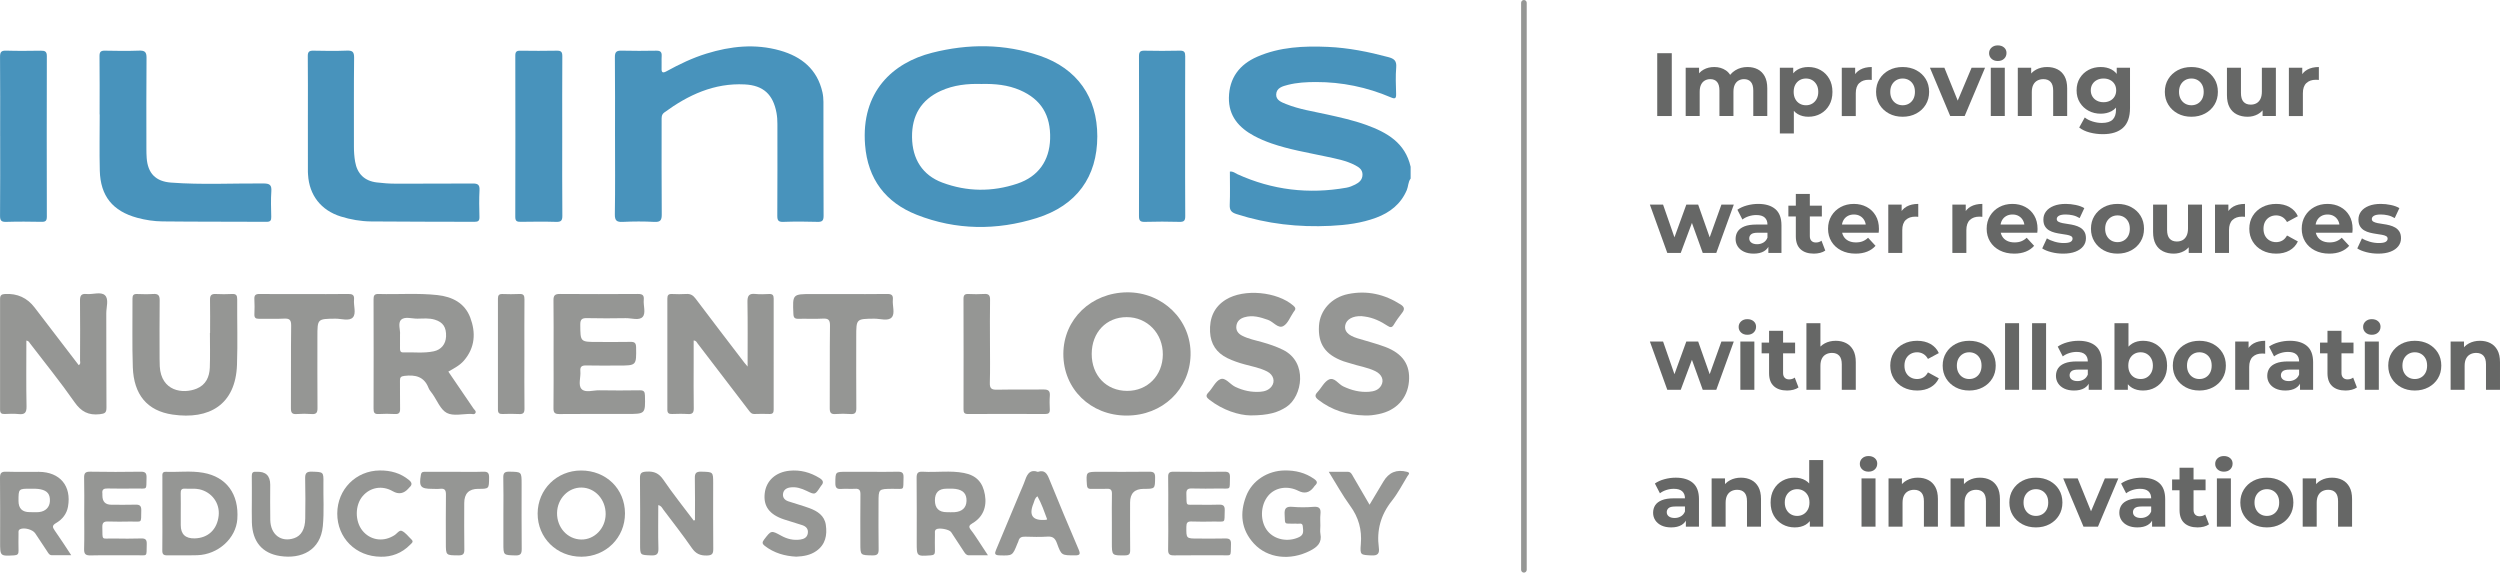 <?xml version="1.0" encoding="UTF-8"?>
<svg id="b" data-name="Layer 2" xmlns="http://www.w3.org/2000/svg" width="445.628" height="102.069" viewBox="0 0 445.628 102.069">
  <g id="c" data-name="Layer 1">
    <g>
      <path d="M251.447,31.83c-.46.604-.398,1.379-.682,2.048-1.062,2.493-2.994,4.01-5.463,4.928-2.613.971-5.335,1.315-8.111,1.451-5.724.282-11.317-.338-16.784-2.097-.881-.283-1.246-.654-1.205-1.623.083-1.976.025-3.958.025-5.946.568-.086.923.27,1.332.456,6.238,2.837,12.734,3.601,19.468,2.406.527-.093,1.046-.311,1.528-.551.72-.358,1.307-.853,1.314-1.765.007-.883-.6-1.308-1.266-1.66-1.672-.884-3.521-1.204-5.341-1.595-3.226-.694-6.49-1.227-9.621-2.318-1.068-.372-2.105-.808-3.1-1.342-2.72-1.462-4.544-3.559-4.486-6.805.062-3.511,1.872-5.919,5.048-7.304,4.026-1.755,8.299-1.942,12.593-1.755,3.66.159,7.24.877,10.779,1.823,1.004.268,1.5.638,1.403,1.801-.131,1.582-.066,3.184-.019,4.776.024.819-.205.91-.925.602-4.268-1.824-8.738-2.747-13.377-2.738-1.665.003-3.347.088-4.976.503-.946.242-2.05.525-2.1,1.7-.045,1.057.979,1.41,1.805,1.74,2.321.929,4.794,1.291,7.217,1.829,2.352.522,4.704,1.038,6.976,1.855,3.74,1.345,7.002,3.194,7.967,7.481v2.099Z" fill="#4893bc"/>
      <path d="M195.595,24.315c-.005,7.179-3.65,12.318-10.805,14.555-7.132,2.23-14.36,2.177-21.363-.578-5.575-2.193-8.746-6.377-9.226-12.456-.748-9.469,4.924-14.655,11.957-16.435,6.44-1.63,12.875-1.627,19.185.534,6.699,2.294,10.258,7.417,10.253,14.38ZM174.915,14.969c-2.442-.073-4.907.174-7.225,1.231-3.541,1.614-5.166,4.43-5.119,8.265.047,3.901,1.88,6.765,5.377,8.075,4.413,1.653,8.921,1.688,13.375.2,3.758-1.255,5.744-4.093,5.862-7.974.129-4.234-1.606-7.059-5.346-8.687-2.187-.952-4.499-1.167-6.924-1.11Z" fill="#4893bc"/>
      <path d="M109.626,24.305c0-4.702.026-9.404-.022-14.105-.01-.949.3-1.195,1.199-1.171,2.062.055,4.127.039,6.19.006.704-.011.994.222.951.939-.044.736.016,1.477-.016,2.214-.034.77.232.872.877.517,2.284-1.258,4.628-2.383,7.131-3.155,4.319-1.332,8.69-1.795,13.096-.55,3.844,1.087,6.64,3.344,7.565,7.431.127.562.18,1.152.181,1.729.012,6.761-.008,13.522.028,20.283.005.872-.225,1.131-1.104,1.103-2.022-.065-4.05-.072-6.072.002-.917.034-1.08-.288-1.075-1.123.036-5.44.018-10.88.018-16.32,0-.66-.038-1.312-.157-1.969-.601-3.293-2.34-4.92-5.665-5.089-5.449-.277-10.069,1.871-14.339,5.003-.544.399-.476.927-.477,1.464,0,5.557-.025,11.113.022,16.67.009,1.025-.199,1.431-1.324,1.369-1.863-.102-3.739-.093-5.604-.003-1.093.053-1.453-.205-1.434-1.376.076-4.623.031-9.248.031-13.872Z" fill="#4893bc"/>
      <path d="M17.755,20.402c0-3.459.022-6.918-.017-10.376-.009-.767.212-1.011.981-.994,2.024.045,4.051.067,6.073-.007,1.011-.037,1.338.235,1.327,1.29-.053,5.401-.026,10.804-.023,16.205,0,.544.01,1.089.049,1.63.199,2.739,1.593,4.191,4.337,4.397,5.48.412,10.972.118,16.458.154,1.101.007,1.509.234,1.426,1.395-.108,1.508-.048,3.03-.016,4.545.013.617-.12.903-.827.899-6.191-.035-12.382-.003-18.572-.073-1.506-.017-3.02-.245-4.494-.645-4.357-1.185-6.552-3.868-6.668-8.396-.085-3.34-.017-6.684-.017-10.026-.006,0-.011,0-.017,0Z" fill="#4893bc"/>
      <path d="M54.882,20.515c-.002-3.497.021-6.994-.019-10.491-.009-.776.234-1.008.993-.992,1.985.042,3.973.07,5.955-.009,1.005-.04,1.321.206,1.309,1.268-.06,5.284-.023,10.568-.032,15.852-.001.896.06,1.78.21,2.665.371,2.173,1.675,3.452,3.872,3.713,1.119.133,2.24.224,3.373.218,4.555-.023,9.11.014,13.664-.029.927-.009,1.322.175,1.266,1.198-.087,1.588-.05,3.185-.011,4.778.017.673-.228.856-.879.853-6.151-.031-12.302,0-18.452-.066-1.823-.02-3.633-.332-5.391-.882-3.507-1.097-5.625-3.793-5.832-7.469-.009-.155-.025-.31-.025-.465-.001-3.38-.001-6.761-.003-10.141Z" fill="#4893bc"/>
      <path d="M133.261,65.337c0-4.059.04-7.78-.025-11.499-.019-1.103.261-1.567,1.418-1.439.807.089,1.633.043,2.449.01.609-.024.81.217.808.817-.015,6.602-.013,13.205-.003,19.807,0,.539-.17.779-.736.761-.894-.028-1.791-.033-2.684.002-.575.022-.804-.364-1.089-.737-3.015-3.952-6.036-7.9-9.059-11.846-.155-.203-.239-.497-.693-.52,0,1.387,0,2.765,0,4.143,0,2.641-.029,5.282.017,7.923.015.821-.244,1.098-1.058,1.043-.93-.063-1.867-.035-2.801-.007-.565.017-.849-.123-.848-.77.017-6.602.016-13.205,0-19.807-.001-.606.203-.835.811-.81.855.035,1.715.052,2.567-.005.744-.05,1.204.228,1.651.822,2.87,3.818,5.781,7.605,8.68,11.402.113.148.238.286.593.71Z" fill="#959694"/>
      <path d="M4.7,60.698c0,3.96-.049,7.846.03,11.73.023,1.165-.34,1.499-1.442,1.378-.808-.089-1.635-.043-2.451-.01-.591.024-.828-.169-.826-.793.016-6.568.017-13.136,0-19.704-.002-.66.246-.859.886-.895q3.292-.184,5.275,2.416c2.613,3.426,5.237,6.843,7.862,10.27.403-.245.232-.59.233-.862.014-3.536.034-7.073-.008-10.609-.01-.88.19-1.312,1.159-1.213,1.115.113,2.546-.454,3.279.215.748.683.241,2.128.247,3.235.026,5.596-.009,11.193.033,16.789.007.931-.291,1.085-1.176,1.186-2.032.233-3.335-.449-4.53-2.164-2.485-3.568-5.236-6.951-7.881-10.408-.157-.205-.247-.488-.69-.56Z" fill="#959694"/>
      <path d="M200.815,74.076c-6.429-.007-11.292-4.751-11.272-10.997.02-6.179,4.979-10.923,11.371-10.97,6.264-.046,11.468,4.856,11.305,11.212-.155,6.082-4.987,10.761-11.404,10.754ZM194.598,63.08c-.007,3.859,2.605,6.588,6.315,6.596,3.636.007,6.332-2.734,6.364-6.47.032-3.773-2.778-6.682-6.449-6.677-3.638.005-6.222,2.723-6.229,6.551Z" fill="#959694"/>
      <path d="M79.917,66.24c1.51,2.215,2.999,4.395,4.482,6.578.166.244.524.461.35.795-.174.335-.565.166-.853.166-1.439.001-3.115.422-4.251-.173-1.132-.592-1.725-2.213-2.551-3.386-.246-.35-.556-.679-.706-1.067-.785-2.044-2.363-2.385-4.302-2.151-.604.073-.802.245-.792.837.028,1.671-.017,3.343.021,5.014.016.69-.177.988-.915.948-.971-.053-1.949-.057-2.919,0-.759.045-.897-.285-.895-.957.019-6.491.019-12.983,0-19.474-.002-.666.126-.99.889-.967,3.5.102,7.009-.189,10.501.195,2.64.29,4.86,1.409,5.842,3.998,1.018,2.685.873,5.344-1.107,7.663-.744.872-1.759,1.384-2.793,1.98ZM71.303,59.628c0,.962.006,1.737-.002,2.512-.004.398.083.692.568.676,1.819-.062,3.651.188,5.456-.197,1.321-.282,2.13-1.279,2.185-2.638.066-1.655-.539-2.542-1.986-2.993-1.03-.321-2.081-.2-3.122-.187-.994.013-2.255-.437-2.911.21-.611.603-.096,1.846-.187,2.616Z" fill="#959694"/>
      <path d="M100.219,24.244c0,4.736-.023,9.473.021,14.209.008.885-.247,1.12-1.114,1.095-2.099-.062-4.201-.038-6.301-.009-.649.009-.977-.092-.975-.869.024-9.589.021-19.178.004-28.767-.001-.666.218-.875.871-.866,2.178.03,4.357.04,6.534-.004.78-.016.98.249.975,1.004-.032,4.736-.016,9.472-.016,14.209Z" fill="#4893bc"/>
      <path d="M.025,24.237C.025,19.54.047,14.843.006,10.147c-.008-.862.211-1.148,1.101-1.12,2.059.064,4.122.04,6.183.01.702-.01,1.061.127,1.059.95-.023,9.548-.021,19.097,0,28.645.002.726-.241.923-.94.91-2.099-.039-4.201-.058-6.299.007-.883.027-1.11-.238-1.103-1.106.042-4.735.02-9.471.02-14.206Z" fill="#4893bc"/>
      <path d="M211.253,24.389c0,4.703-.018,9.406.018,14.109.006.801-.189,1.074-1.028,1.05-2.062-.06-4.128-.059-6.191,0-.841.024-1.03-.263-1.028-1.057.025-9.484.024-18.967.001-28.451-.002-.752.197-1.024.977-1.007,2.102.045,4.206.049,6.308-.002.806-.02.96.288.956,1.017-.028,4.781-.014,9.561-.014,14.342Z" fill="#4893bc"/>
      <path d="M98.675,63.078c0-3.185.027-6.37-.017-9.555-.012-.877.281-1.13,1.141-1.123,4.631.035,9.262.033,13.893,0,.796-.006,1.139.192,1.059,1.033-.098,1.037.412,2.37-.194,3.049-.629.704-1.986.212-3.022.23-2.295.04-4.593.047-6.888-.005-.881-.02-1.22.188-1.213,1.151.023,3.096-.018,3.096,3.09,3.096,1.946,0,3.892.027,5.837-.013.728-.015,1.011.163,1.024.959.05,3.259.078,3.259-3.146,3.259-1.907,0-3.815.033-5.72-.015-.79-.02-1.153.182-1.071,1.031.104,1.076-.437,2.453.207,3.162.664.731,2.063.216,3.137.235,2.412.043,4.826.036,7.238,0,.717-.011.916.228.932.933.072,3.285.094,3.284-3.232,3.284-4.008,0-8.017-.021-12.025.017-.825.008-1.059-.247-1.048-1.056.041-3.223.017-6.447.017-9.671Z" fill="#959694"/>
      <path d="M37.448,59.353c0-1.982.026-3.964-.013-5.945-.015-.769.264-1.039,1.02-1.002.971.047,1.948.051,2.919-.002.746-.041.912.272.908.955-.026,3.886.097,7.775-.037,11.656-.245,7.13-4.946,9.836-11.481,8.883-4.546-.663-6.918-3.566-7.089-8.432-.143-4.075-.035-8.158-.06-12.238-.004-.596.184-.842.801-.82.972.035,1.95.058,2.919-.006.882-.058,1.137.278,1.127,1.137-.04,3.458-.018,6.916-.015,10.375,0,.466.006.933.032,1.398.25,4.411,4.09,4.984,6.593,3.956,1.631-.67,2.265-2.096,2.327-3.738.078-2.056.019-4.117.019-6.177.01,0,.021,0,.031,0Z" fill="#959694"/>
      <path d="M243.226,74.054c-3.036-.069-5.806-.908-8.236-2.792-.597-.463-.673-.819-.138-1.382.694-.731,1.178-1.817,2.01-2.222.994-.483,1.68.79,2.548,1.206,1.478.708,2.991,1.088,4.617.971.874-.063,1.717-.3,2.183-1.13.542-.965.09-1.99-1.079-2.557-1.411-.684-2.971-.896-4.444-1.384-.405-.134-.825-.226-1.226-.371-3.236-1.177-4.55-3.093-4.351-6.324.171-2.766,2.225-5.055,5.209-5.66,3.364-.682,6.474.032,9.355,1.871.698.445.736.869.249,1.491-.526.672-1.033,1.367-1.468,2.099-.328.553-.62.536-1.107.216-1.242-.817-2.566-1.46-4.065-1.66-.192-.026-.384-.063-.577-.071-1.555-.07-2.7.564-2.912,1.605-.213,1.049.454,1.798,2.126,2.326,1.665.526,3.374.933,5.003,1.55,3.158,1.197,4.49,3.23,4.223,6.188-.271,3.002-2.266,5.15-5.368,5.784-.841.172-1.686.295-2.552.246Z" fill="#959694"/>
      <path d="M222.883,74.049c-2.049-.04-4.858-.89-7.317-2.802-.514-.4-.724-.711-.164-1.287.756-.778,1.262-2.035,2.151-2.38.884-.344,1.699.925,2.618,1.365,1.442.691,2.937,1.009,4.522.885.752-.059,1.453-.292,1.95-.918.713-.899.372-2.115-.784-2.7-1.259-.637-2.645-.896-3.994-1.259-1.053-.284-2.079-.63-3.064-1.11-1.967-.958-3.003-2.511-3.108-4.69-.118-2.44.706-4.45,2.831-5.754,3.236-1.985,9.133-1.416,12.007,1.073.349.302.512.575.176.972-.05.059-.093.125-.137.189-.596.863-1.012,2.069-1.835,2.5-.924.483-1.756-.785-2.715-1.117-1.379-.477-2.736-.898-4.205-.462-.773.23-1.312.695-1.428,1.516-.12.846.326,1.414,1.044,1.778,1.118.566,2.346.808,3.542,1.141,1.274.355,2.518.777,3.713,1.364,4.497,2.206,3.452,8.304.64,10.165-1.499.992-3.176,1.528-6.444,1.531Z" fill="#959694"/>
      <path d="M54.209,52.417c2.607,0,5.214.025,7.82-.015.774-.012,1.162.149,1.076,1.016-.106,1.074.432,2.453-.203,3.156-.655.726-2.057.218-3.128.23-3.195.037-3.196.013-3.196,3.233,0,4.233-.017,8.465.015,12.698.006.785-.183,1.132-1.031,1.069-.89-.067-1.793-.069-2.682,0-.853.067-1.029-.283-1.024-1.066.031-4.893-.019-9.786.043-14.678.014-1.063-.306-1.322-1.31-1.265-1.474.084-2.956.002-4.434.03-.605.012-.834-.203-.809-.81.036-.892.047-1.788-.004-2.678-.041-.713.212-.943.928-.934,2.645.034,5.291.014,7.937.014Z" fill="#959694"/>
      <path d="M150.379,52.417c2.568,0,5.136.026,7.702-.016.781-.013,1.156.162,1.071,1.021-.106,1.073.434,2.453-.205,3.154-.657.721-2.058.215-3.13.228-3.191.036-3.192.013-3.192,3.236,0,4.232-.017,8.464.015,12.696.006.787-.187,1.13-1.033,1.067-.89-.066-1.793-.069-2.682,0-.855.067-1.027-.287-1.022-1.068.031-4.892-.019-9.785.043-14.676.014-1.062-.305-1.324-1.309-1.265-1.434.085-2.878-.002-4.317.032-.642.015-.868-.182-.897-.854-.154-3.558-.173-3.557,3.352-3.557,1.867,0,3.735,0,5.602,0Z" fill="#959694"/>
      <path d="M176.463,60.909c0,2.448.049,4.897-.024,7.342-.03,1.009.324,1.231,1.264,1.212,2.763-.056,5.528.008,8.291-.037.858-.014,1.208.239,1.14,1.122-.063.811-.041,1.632-.005,2.446.027.614-.219.805-.819.803-4.593-.017-9.187-.019-13.78.001-.635.003-.782-.251-.781-.829.014-6.566.017-13.132-.004-19.698-.002-.667.217-.894.872-.865.932.041,1.871.056,2.801-.004.811-.052,1.077.224,1.062,1.047-.048,2.486-.017,4.973-.017,7.459Z" fill="#959694"/>
      <path d="M123.876,92.714c0-2.482.035-4.964-.019-7.445-.019-.885.184-1.222,1.15-1.195,2.116.06,2.117.005,2.117,2.065,0,3.885-.021,7.77.016,11.654.008.85-.137,1.201-1.122,1.227-1.215.032-1.991-.314-2.699-1.339-1.611-2.331-3.364-4.564-5.07-6.829-.22-.293-.358-.687-.912-.818,0,2.593-.053,5.139.026,7.681.032,1.04-.271,1.328-1.301,1.287-1.963-.079-1.965-.018-1.965-1.995,0-3.924.032-7.848-.023-11.77-.013-.948.298-1.124,1.186-1.174,1.331-.076,2.194.294,2.981,1.45,1.699,2.494,3.593,4.857,5.407,7.273.075-.024.15-.048.226-.072Z" fill="#959694"/>
      <path d="M176.101,98.976c-1.295,0-2.331-.012-3.367.006-.472.008-.679-.295-.895-.628-.761-1.172-1.519-2.345-2.299-3.504-.34-.506-2.178-.826-2.665-.494-.319.217-.219.554-.223.849-.013,1.009-.025,2.019.001,3.028.014.548-.197.72-.745.758-2.503.172-2.502.19-2.502-2.261,0-3.843.024-7.686-.019-11.529-.01-.857.209-1.171,1.104-1.117,2.44.15,4.904-.249,7.328.22,2.227.431,3.362,1.667,3.743,3.884.377,2.195-.366,3.995-2.21,5.075-.636.373-.742.636-.277,1.217.532.665.983,1.395,1.459,2.104.474.707.933,1.423,1.567,2.392ZM168.772,91.299c.465,0,.931.027,1.394-.005,1.338-.092,2.077-.8,2.116-1.994.041-1.245-.575-1.954-1.938-2.147-.533-.075-1.082-.042-1.623-.043q-2.072-.004-2.072,2.064,0,2.129,2.124,2.124Z" fill="#959694"/>
      <path d="M103.625,99.236c-4.396.007-7.812-3.374-7.791-7.709.021-4.292,3.415-7.654,7.733-7.66,4.465-.007,7.823,3.264,7.837,7.633.014,4.336-3.398,7.73-7.779,7.737ZM107.959,91.652c.022-2.606-1.876-4.706-4.29-4.745-2.375-.039-4.336,1.991-4.374,4.526-.038,2.598,1.855,4.687,4.292,4.738,2.378.049,4.35-1.989,4.372-4.519Z" fill="#959694"/>
      <path d="M12.7,98.97c-1.306,0-2.379.004-3.452-.002-.471-.002-.638-.388-.85-.707-.71-1.067-1.413-2.138-2.125-3.203-.452-.676-1.962-1.073-2.674-.737-.385.181-.292.512-.296.803-.013,1.01-.027,2.02.002,3.029.016.576-.156.807-.783.841-2.503.133-2.502.156-2.502-2.38,0-3.806.026-7.612-.019-11.417-.01-.866.223-1.146,1.108-1.116,1.943.065,3.891.004,5.836.024,3.756.039,5.823,2.512,5.177,6.204-.228,1.304-1.015,2.278-2.125,2.923-.714.415-.671.728-.245,1.328.979,1.379,1.886,2.81,2.948,4.41ZM5.317,91.289c.543,0,1.091.044,1.629-.009,1.17-.117,1.897-.863,1.948-1.93.058-1.215-.415-1.867-1.665-2.13-.561-.118-1.155-.103-1.735-.106-2.197-.011-2.197-.005-2.197,2.179q0,2.012,2.02,1.997Z" fill="#959694"/>
      <path d="M28.943,91.47c0-2.136-.003-4.272.002-6.409,0-.451-.114-.988.638-.96,2.212.082,4.439-.218,6.637.17,4.156.732,6.398,3.806,6.083,8.265-.242,3.429-3.417,6.316-7.138,6.431-1.788.056-3.58-.014-5.37.022-.67.013-.873-.227-.864-.878.03-2.214.012-4.428.011-6.642ZM32.22,91.52v2.092q0,2.416,2.484,2.356c2.394-.057,4.01-1.589,4.274-4.048.238-2.223-1.207-4.198-3.431-4.703-.846-.192-1.703-.048-2.551-.113-.63-.048-.8.231-.785.815.031,1.2.009,2.401.009,3.602Z" fill="#959694"/>
      <path d="M235.353,93.754c0,.466-.074.946.013,1.395.309,1.599-.556,2.369-1.856,3.031-3.523,1.792-7.555,1.366-10.001-1.292-2.284-2.482-2.558-5.412-1.381-8.464,1.073-2.783,3.836-4.524,6.861-4.564,1.922-.025,3.683.393,5.273,1.524.56.399.633.706.138,1.165-.112.104-.19.245-.286.367q-1.091,1.384-2.656.587c-1.949-.993-4.169-.633-5.414.88-1.424,1.729-1.468,4.587-.096,6.274,1.287,1.583,3.701,2.011,5.641,1.072.931-.451.679-1.229.634-1.916-.048-.731-.705-.386-1.111-.465-.15-.029-.31-.003-.466-.005-1.869-.02-1.539.194-1.658-1.595-.075-1.127.253-1.501,1.398-1.402,1.236.108,2.495.105,3.731,0,1.086-.092,1.358.328,1.252,1.312-.074.691-.014,1.396-.014,2.095Z" fill="#959694"/>
      <path d="M15.013,91.513c0-2.099.036-4.199-.018-6.296-.021-.839.176-1.156,1.089-1.139,2.998.058,5.997.05,8.996.004.834-.013,1.066.26,1.042,1.063-.072,2.326.232,1.904-1.898,1.933-1.674.023-3.35.029-5.024-.007-.678-.015-1.054.152-.949.9.016.114.002.233.002.35q-.007,1.646,1.602,1.647c1.441,0,2.883.032,4.322-.013.77-.024,1.023.262,1.006,1.017-.055,2.449.213,1.95-1.959,1.992-1.324.025-2.649.038-3.972-.008-.759-.027-1.032.231-1.012,1,.065,2.509-.259,1.991,2.025,2.033,1.635.03,3.272.042,4.906-.01.777-.025,1.007.237.985.997-.07,2.428.252,1.972-1.947,1.995-2.687.028-5.375-.037-8.061.03-.961.024-1.181-.299-1.156-1.192.059-2.097.019-4.197.019-6.296Z" fill="#959694"/>
      <path d="M208.239,91.424c0-2.138.026-4.276-.014-6.413-.014-.722.23-.932.938-.925,3.037.032,6.075.038,9.112-.003.797-.011.987.28.966,1.017-.068,2.4.253,1.943-1.967,1.978-1.596.025-3.194.037-4.789-.009-.732-.021-1.039.154-1.013.957.075,2.35-.226,1.899,1.89,1.938,1.285.024,2.572.041,3.855-.009.769-.03,1.125.143,1.094,1.014-.084,2.422.253,1.955-1.951,1.996-1.324.025-2.65.042-3.972-.01-.735-.029-.911.245-.917.939-.018,2.102-.047,2.102,2.071,2.102,1.597,0,3.194.032,4.79-.014.764-.022,1.124.133,1.093,1.008-.086,2.41.256,1.959-1.964,1.982-2.726.028-5.452-.021-8.178.023-.806.013-1.083-.21-1.062-1.041.054-2.175.018-4.353.018-6.529Z" fill="#959694"/>
      <path d="M44.89,89.058c0-1.398.014-2.795-.008-4.193-.008-.528.149-.823.724-.765.038.004.078.001.117,0q2.444-.127,2.444,2.305c0,2.096-.034,4.193.009,6.289.054,2.615,1.944,4.026,4.263,3.238,1.256-.427,1.946-1.598,1.969-3.497.029-2.368.049-4.737-.013-7.104-.025-.939.197-1.29,1.208-1.256,2.051.069,2.078.011,2.047,2.021-.04,2.558.14,5.12-.104,7.675-.416,4.353-3.84,5.907-7.6,5.344-3.249-.487-4.948-2.593-5.048-5.981-.04-1.358-.007-2.717-.007-4.076Z" fill="#959694"/>
      <path d="M184.997,84.11c1.201-.399,1.622.272,2.024,1.268,1.7,4.209,3.464,8.392,5.248,12.566.35.819.255,1.057-.679,1.051-2.347-.013-2.391.04-3.19-2.166-.314-.868-.727-1.238-1.681-1.176-1.318.086-2.647.049-3.969.01-.63-.019-1.058.135-1.212.79-.035.149-.123.284-.18.428-.877,2.209-.875,2.178-3.218,2.112-.868-.024-.866-.332-.586-.993,1.392-3.287,2.757-6.585,4.131-9.879.358-.859.754-1.706,1.062-2.583.384-1.095.896-1.914,2.251-1.429ZM184.933,88.465c-.506.33-.535.83-.702,1.234q-1.366,3.305,2.272,2.956c.031-.003.059-.035.152-.094-.505-1.37-.988-2.763-1.722-4.096Z" fill="#959694"/>
      <path d="M141.942,99.227c-2.043-.101-3.951-.638-5.618-1.921-.469-.361-.5-.636-.131-1.118,1.28-1.669,1.262-1.684,3.081-.684,1.052.579,2.176.845,3.369.675.636-.091,1.219-.349,1.345-1.089.135-.793-.292-1.255-.997-1.486-1.068-.351-2.15-.658-3.217-1.009-2.62-.861-3.724-2.356-3.463-4.657.253-2.227,1.921-3.785,4.434-4.032,1.915-.189,3.696.294,5.337,1.305.606.373.838.78.287,1.374-.052.056-.09.127-.133.191-.961,1.455-.957,1.448-2.465.72-.921-.445-1.879-.758-2.924-.607-.676.097-1.192.443-1.278,1.155-.081.674.337,1.11.933,1.314,1.248.426,2.53.757,3.765,1.215,1.433.531,2.7,1.323,2.938,3.001.26,1.828-.062,3.499-1.705,4.65-1.058.741-2.277.946-3.56,1.002Z" fill="#959694"/>
      <path d="M93.473,63.141c0,3.221-.021,6.442.016,9.662.009.747-.184,1.049-.971,1-.968-.06-1.944-.036-2.915-.007-.569.017-.846-.13-.845-.773.017-6.596.015-13.193,0-19.789-.001-.591.183-.844.799-.825,1.01.032,2.024.049,3.032-.005.754-.041.901.286.896.96-.027,3.259-.012,6.519-.012,9.778Z" fill="#959694"/>
      <path d="M67.901,99.237c-4.509-.018-7.796-3.384-7.783-7.708.012-4.299,3.331-7.639,7.585-7.668,1.933-.013,3.68.457,5.196,1.703.541.445.629.842.078,1.317-.058.05-.104.115-.155.174q-1.229,1.416-2.804.509c-1.873-1.079-4.005-.732-5.375.873-1.382,1.62-1.394,4.479-.026,6.162,1.321,1.626,3.496,2.029,5.366.995.068-.038.132-.083.202-.116.52-.249.962-1.052,1.431-.849.669.29,1.156.995,1.72,1.524.462.434.043.666-.216.934-1.499,1.545-3.352,2.191-5.218,2.15Z" fill="#959694"/>
      <path d="M236.856,84.103c1.284,0,2.323.008,3.361-.003.596-.007.756.458.987.854.937,1.608,1.874,3.217,2.919,5.012.869-1.452,1.678-2.785,2.468-4.128.964-1.638,2.374-2.221,4.214-1.733.693.184.212.542.082.756-.906,1.493-1.717,3.068-2.797,4.427-1.975,2.485-2.727,5.23-2.311,8.334.136,1.012-.158,1.444-1.301,1.385-1.939-.1-2.077-.035-1.909-2.016.218-2.56-.388-4.758-1.909-6.84-1.346-1.842-2.446-3.863-3.805-6.048Z" fill="#959694"/>
      <path d="M81.124,84.1c1.674,0,3.35.043,5.022-.018.839-.031,1.046.263,1.036,1.06-.025,1.996.013,1.996-1.946,1.996q-2.484,0-2.484,2.536c0,2.759-.029,5.519.017,8.277.014.825-.252,1.052-1.06,1.046-2.234-.016-2.235.019-2.235-2.186,0-2.876-.025-5.752.016-8.627.011-.797-.202-1.153-1.039-1.056-.461.054-.933.01-1.401.01-2.094,0-2.391-.395-2.025-2.506.101-.584.459-.529.842-.53,1.752-.004,3.504-.002,5.256-.002Z" fill="#959694"/>
      <path d="M155.065,84.1c1.633,0,3.268.033,4.9-.014.766-.022,1.123.136,1.092,1.008-.088,2.481.281,2.008-2.018,2.037-2.439.031-2.439.007-2.439,2.465,0,2.756-.03,5.512.018,8.267.015.841-.177,1.154-1.088,1.138-2.17-.04-2.171.009-2.171-2.135,0-2.911-.022-5.822.015-8.733.009-.75-.2-1.061-.983-1.007-.813.055-1.637-.039-2.448.026-.842.067-1.048-.273-1.041-1.065.017-1.986-.018-1.987,1.964-1.987,1.4,0,2.8,0,4.2,0Z" fill="#959694"/>
      <path d="M198.19,93.073c0-1.669-.027-3.339.013-5.007.016-.694-.185-.983-.917-.941-.93.053-1.867-.008-2.799.019-.559.016-.713-.217-.748-.754-.148-2.291-.166-2.29,2.119-2.29,2.995,0,5.99.026,8.983-.017.806-.012,1.07.207,1.059,1.036-.027,2.019.015,2.02-2.037,2.02q-2.424,0-2.424,2.43c0,2.833-.021,5.667.014,8.5.009.714-.216.919-.928.928-2.336.026-2.335.056-2.335-2.312,0-1.203,0-2.407,0-3.61Z" fill="#959694"/>
      <path d="M89.731,91.494c0-2.093.036-4.186-.018-6.277-.021-.826.147-1.16,1.071-1.141,2.194.044,2.195-.008,2.195,2.219,0,3.836-.023,7.673.017,11.509.009.867-.159,1.229-1.138,1.201-2.126-.062-2.128-.004-2.128-2.162,0-1.783,0-3.565,0-5.348Z" fill="#959694"/>
      <path d="M271.64,102.069c-.276,0-.5-.224-.5-.5V.5c0-.276.224-.5.5-.5s.5.224.5.5v101.069c0,.276-.224.5-.5.5Z" fill="#959694"/>
      <g>
        <path d="M295.404,20.683v-11.2h2.592v11.2h-2.592Z" fill="#666766"/>
        <path d="M311.5,11.947c.683,0,1.288.136,1.816.408.528.272.944.688,1.248,1.248.304.56.456,1.277.456,2.152v4.928h-2.496v-4.544c0-.693-.144-1.205-.432-1.536-.288-.331-.693-.496-1.216-.496-.362,0-.688.083-.976.248-.288.166-.512.414-.672.744-.16.331-.24.752-.24,1.264v4.32h-2.496v-4.544c0-.693-.142-1.205-.424-1.536-.283-.331-.686-.496-1.208-.496-.363,0-.688.083-.976.248-.288.166-.512.414-.672.744-.16.331-.24.752-.24,1.264v4.32h-2.496v-8.608h2.384v2.352l-.448-.688c.299-.586.723-1.032,1.272-1.336.549-.304,1.176-.456,1.88-.456.789,0,1.48.2,2.072.6.592.4.984,1.011,1.176,1.832l-.88-.24c.288-.672.75-1.205,1.384-1.6.634-.395,1.362-.592,2.184-.592Z" fill="#666766"/>
        <path d="M317.26,23.787v-11.712h2.384v1.76l-.048,2.56.16,2.544v4.848h-2.496ZM322.348,20.811c-.726,0-1.36-.16-1.904-.48s-.968-.808-1.272-1.464c-.304-.656-.456-1.485-.456-2.488,0-1.013.144-1.845.432-2.496.288-.651.704-1.136,1.248-1.456.544-.32,1.194-.48,1.952-.48.81,0,1.538.184,2.184.552.646.368,1.157.883,1.536,1.544.378.662.568,1.44.568,2.336,0,.907-.189,1.691-.568,2.352-.379.662-.891,1.174-1.536,1.536-.646.363-1.374.544-2.184.544ZM321.916,18.763c.416,0,.787-.096,1.112-.288s.586-.466.784-.824c.197-.357.296-.781.296-1.272,0-.501-.099-.928-.296-1.28-.198-.352-.459-.624-.784-.816s-.696-.288-1.112-.288-.79.096-1.12.288-.592.464-.784.816c-.192.352-.288.779-.288,1.28,0,.491.096.915.288,1.272.192.358.454.632.784.824s.704.288,1.12.288Z" fill="#666766"/>
        <path d="M328.3,20.683v-8.608h2.384v2.432l-.336-.704c.256-.608.667-1.069,1.232-1.384.565-.314,1.253-.472,2.064-.472v2.304c-.107-.01-.203-.019-.288-.024s-.176-.008-.272-.008c-.683,0-1.235.195-1.656.584s-.632.995-.632,1.816v4.064h-2.496Z" fill="#666766"/>
        <path d="M339.148,20.811c-.917,0-1.731-.192-2.44-.576-.709-.384-1.27-.909-1.68-1.576s-.616-1.427-.616-2.28c0-.864.205-1.629.616-2.296.411-.667.971-1.189,1.68-1.568.709-.378,1.522-.568,2.44-.568.906,0,1.717.189,2.432.568.714.379,1.274.899,1.68,1.56.405.662.608,1.429.608,2.304,0,.854-.203,1.614-.608,2.28s-.965,1.192-1.68,1.576c-.715.384-1.526.576-2.432.576ZM339.148,18.763c.416,0,.789-.096,1.12-.288.331-.192.592-.466.784-.824.192-.357.288-.781.288-1.272,0-.501-.096-.928-.288-1.28-.192-.352-.453-.624-.784-.816-.331-.192-.704-.288-1.12-.288s-.79.096-1.12.288-.595.464-.792.816-.296.779-.296,1.28c0,.491.099.915.296,1.272.197.358.461.632.792.824s.704.288,1.12.288Z" fill="#666766"/>
        <path d="M347.628,20.683l-3.616-8.608h2.576l3.008,7.408h-1.28l3.12-7.408h2.4l-3.632,8.608h-2.576Z" fill="#666766"/>
        <path d="M356.108,10.875c-.458,0-.832-.133-1.12-.4-.288-.267-.432-.597-.432-.992s.144-.725.432-.992c.288-.267.662-.4,1.12-.4s.832.125,1.12.376.432.573.432.968c0,.416-.142.76-.424,1.032s-.659.408-1.128.408ZM354.86,20.683v-8.608h2.496v8.608h-2.496Z" fill="#666766"/>
        <path d="M364.908,11.947c.683,0,1.293.136,1.832.408s.963.688,1.272,1.248c.31.56.464,1.277.464,2.152v4.928h-2.496v-4.544c0-.693-.152-1.205-.456-1.536-.304-.331-.733-.496-1.288-.496-.395,0-.75.083-1.064.248-.315.166-.56.419-.736.76-.176.341-.264.779-.264,1.312v4.256h-2.496v-8.608h2.384v2.384l-.448-.72c.31-.576.752-1.019,1.328-1.328.576-.309,1.232-.464,1.968-.464Z" fill="#666766"/>
        <path d="M374.46,20.267c-.8,0-1.522-.173-2.168-.52s-1.163-.832-1.552-1.456c-.39-.624-.584-1.352-.584-2.184,0-.842.194-1.576.584-2.2.389-.624.906-1.106,1.552-1.448.646-.341,1.368-.512,2.168-.512.725,0,1.365.146,1.92.44s.987.747,1.296,1.36c.309.614.464,1.4.464,2.36,0,.95-.155,1.731-.464,2.344-.31.613-.742,1.069-1.296,1.368-.555.298-1.195.448-1.92.448ZM374.844,23.915c-.811,0-1.592-.099-2.344-.296-.752-.198-1.379-.494-1.88-.888l.992-1.792c.363.299.824.536,1.384.712.56.176,1.112.264,1.656.264.885,0,1.528-.197,1.928-.592.4-.395.6-.981.6-1.76v-1.296l.16-2.16-.032-2.176v-1.856h2.368v7.168c0,1.6-.416,2.778-1.248,3.536-.832.757-2.027,1.136-3.584,1.136ZM374.956,18.219c.437,0,.827-.088,1.168-.264.341-.176.608-.424.8-.744.192-.32.288-.688.288-1.104,0-.426-.096-.797-.288-1.112-.192-.314-.458-.56-.8-.736-.341-.176-.731-.264-1.168-.264s-.827.088-1.168.264c-.341.176-.611.421-.808.736-.197.315-.296.686-.296,1.112,0,.416.099.784.296,1.104.197.32.467.568.808.744.341.176.73.264,1.168.264Z" fill="#666766"/>
        <path d="M390.62,20.811c-.917,0-1.731-.192-2.44-.576-.709-.384-1.27-.909-1.68-1.576s-.616-1.427-.616-2.28c0-.864.205-1.629.616-2.296.411-.667.971-1.189,1.68-1.568.709-.378,1.522-.568,2.44-.568.906,0,1.717.189,2.432.568.714.379,1.274.899,1.68,1.56.405.662.608,1.429.608,2.304,0,.854-.203,1.614-.608,2.28s-.965,1.192-1.68,1.576c-.715.384-1.526.576-2.432.576ZM390.62,18.763c.416,0,.789-.096,1.12-.288.331-.192.592-.466.784-.824.192-.357.288-.781.288-1.272,0-.501-.096-.928-.288-1.28-.192-.352-.453-.624-.784-.816-.331-.192-.704-.288-1.12-.288s-.79.096-1.12.288-.595.464-.792.816-.296.779-.296,1.28c0,.491.099.915.296,1.272.197.358.461.632.792.824s.704.288,1.12.288Z" fill="#666766"/>
        <path d="M400.636,20.811c-.715,0-1.352-.139-1.912-.416s-.995-.701-1.304-1.272c-.31-.57-.464-1.298-.464-2.184v-4.864h2.496v4.496c0,.714.152,1.24.456,1.576.304.336.733.504,1.288.504.384,0,.725-.082,1.024-.248.298-.166.533-.421.704-.768.171-.347.256-.781.256-1.304v-4.256h2.496v8.608h-2.368v-2.368l.432.688c-.288.598-.712,1.048-1.272,1.352-.56.304-1.171.456-1.832.456Z" fill="#666766"/>
        <path d="M407.996,20.683v-8.608h2.384v2.432l-.336-.704c.256-.608.667-1.069,1.232-1.384.565-.314,1.253-.472,2.064-.472v2.304c-.107-.01-.203-.019-.288-.024s-.176-.008-.272-.008c-.683,0-1.235.195-1.656.584s-.632.995-.632,1.816v4.064h-2.496Z" fill="#666766"/>
        <path d="M297.196,45.083l-3.104-8.608h2.352l2.576,7.408h-1.12l2.688-7.408h2.112l2.608,7.408h-1.12l2.656-7.408h2.208l-3.12,8.608h-2.416l-2.288-6.352h.736l-2.368,6.352h-2.4Z" fill="#666766"/>
        <path d="M312.588,45.21c-.672,0-1.248-.115-1.728-.344-.48-.229-.848-.542-1.104-.936s-.384-.837-.384-1.328c0-.512.125-.96.376-1.344.25-.384.648-.685,1.192-.904.544-.218,1.253-.328,2.128-.328h2.288v1.456h-2.016c-.587,0-.99.096-1.208.288-.219.192-.328.432-.328.72,0,.32.125.573.376.76.25.187.595.28,1.032.28.416,0,.789-.099,1.12-.296.331-.197.571-.488.72-.872l.384,1.152c-.181.555-.512.976-.992,1.264-.48.288-1.099.432-1.856.432ZM315.212,45.083v-1.68l-.16-.368v-3.008c0-.533-.163-.949-.488-1.248-.326-.298-.824-.448-1.496-.448-.459,0-.91.072-1.352.216-.443.144-.819.339-1.128.584l-.896-1.744c.469-.331,1.034-.587,1.696-.768.661-.181,1.333-.272,2.016-.272,1.312,0,2.331.31,3.056.928.725.619,1.088,1.584,1.088,2.896v4.912h-2.336Z" fill="#666766"/>
        <path d="M318.78,38.586v-1.92h5.968v1.92h-5.968ZM323.324,45.21c-1.013,0-1.803-.258-2.368-.776-.566-.517-.848-1.288-.848-2.312v-7.552h2.496v7.52c0,.363.096.643.288.84.192.197.453.296.784.296.395,0,.73-.106,1.008-.32l.672,1.76c-.256.182-.563.317-.92.408-.358.09-.728.136-1.112.136Z" fill="#666766"/>
        <path d="M330.764,45.21c-.981,0-1.843-.192-2.584-.576-.741-.384-1.314-.909-1.72-1.576-.406-.667-.608-1.427-.608-2.28,0-.864.2-1.629.6-2.296.4-.667.947-1.189,1.64-1.568.693-.378,1.478-.568,2.352-.568.842,0,1.603.179,2.28.536.677.358,1.213.87,1.608,1.536.395.667.592,1.464.592,2.392,0,.096-.005.206-.016.328s-.021.237-.032.344h-6.992v-1.456h5.68l-.96.432c0-.448-.091-.837-.272-1.168-.182-.331-.432-.589-.752-.776-.32-.187-.694-.28-1.12-.28s-.803.094-1.128.28c-.326.187-.579.448-.76.784-.182.336-.272.734-.272,1.192v.384c0,.47.104.883.312,1.24s.501.629.88.816.824.28,1.336.28c.458,0,.861-.069,1.208-.208.347-.138.664-.346.952-.624l1.328,1.44c-.395.448-.891.792-1.488,1.032-.597.24-1.285.36-2.064.36Z" fill="#666766"/>
        <path d="M336.588,45.083v-8.608h2.384v2.432l-.336-.704c.256-.608.667-1.069,1.232-1.384.565-.314,1.253-.472,2.064-.472v2.304c-.107-.01-.203-.019-.288-.024s-.176-.008-.272-.008c-.683,0-1.235.195-1.656.584s-.632.995-.632,1.816v4.064h-2.496Z" fill="#666766"/>
        <path d="M348.012,45.083v-8.608h2.384v2.432l-.336-.704c.256-.608.667-1.069,1.232-1.384.565-.314,1.253-.472,2.064-.472v2.304c-.107-.01-.203-.019-.288-.024s-.176-.008-.272-.008c-.683,0-1.235.195-1.656.584s-.632.995-.632,1.816v4.064h-2.496Z" fill="#666766"/>
        <path d="M359.036,45.21c-.981,0-1.843-.192-2.584-.576-.741-.384-1.314-.909-1.72-1.576-.406-.667-.608-1.427-.608-2.28,0-.864.2-1.629.6-2.296.4-.667.947-1.189,1.64-1.568.693-.378,1.478-.568,2.352-.568.842,0,1.603.179,2.28.536.677.358,1.213.87,1.608,1.536.395.667.592,1.464.592,2.392,0,.096-.005.206-.016.328s-.021.237-.032.344h-6.992v-1.456h5.68l-.96.432c0-.448-.091-.837-.272-1.168-.182-.331-.432-.589-.752-.776-.32-.187-.694-.28-1.12-.28s-.803.094-1.128.28c-.326.187-.579.448-.76.784-.182.336-.272.734-.272,1.192v.384c0,.47.104.883.312,1.24s.501.629.88.816.824.28,1.336.28c.458,0,.861-.069,1.208-.208.347-.138.664-.346.952-.624l1.328,1.44c-.395.448-.891.792-1.488,1.032-.597.24-1.285.36-2.064.36Z" fill="#666766"/>
        <path d="M367.756,45.21c-.736,0-1.442-.088-2.12-.264-.678-.176-1.214-.397-1.608-.664l.832-1.792c.395.245.861.445,1.4.6.539.155,1.069.232,1.592.232.576,0,.984-.069,1.224-.208.24-.139.36-.331.36-.576,0-.203-.094-.354-.28-.456-.187-.101-.435-.179-.744-.232-.31-.053-.648-.106-1.016-.16-.368-.053-.739-.125-1.112-.216-.374-.091-.715-.227-1.024-.408-.309-.181-.557-.426-.744-.736-.187-.309-.28-.709-.28-1.2,0-.544.157-1.024.472-1.44.314-.416.771-.744,1.368-.984.597-.24,1.312-.36,2.144-.36.586,0,1.184.064,1.792.192.608.128,1.114.314,1.52.56l-.832,1.776c-.416-.245-.835-.413-1.256-.504s-.829-.136-1.224-.136c-.555,0-.96.075-1.216.224s-.384.341-.384.576c0,.213.093.374.28.48s.435.192.744.256c.309.064.648.12,1.016.168.368.048.738.12,1.112.216.373.096.712.232,1.016.408.304.176.552.416.744.72.192.304.288.701.288,1.192,0,.533-.16,1.005-.48,1.416-.32.411-.781.733-1.384.968-.603.235-1.336.352-2.2.352Z" fill="#666766"/>
        <path d="M377.452,45.21c-.917,0-1.731-.192-2.44-.576-.709-.384-1.27-.909-1.68-1.576s-.616-1.427-.616-2.28c0-.864.205-1.629.616-2.296.411-.667.971-1.189,1.68-1.568.709-.378,1.522-.568,2.44-.568.906,0,1.717.189,2.432.568.714.379,1.274.899,1.68,1.56.405.662.608,1.429.608,2.304,0,.854-.203,1.614-.608,2.28s-.965,1.192-1.68,1.576c-.715.384-1.526.576-2.432.576ZM377.452,43.163c.416,0,.789-.096,1.12-.288.331-.192.592-.466.784-.824.192-.357.288-.781.288-1.272,0-.501-.096-.928-.288-1.28-.192-.352-.453-.624-.784-.816-.331-.192-.704-.288-1.12-.288s-.79.096-1.12.288-.595.464-.792.816-.296.779-.296,1.28c0,.491.099.915.296,1.272.197.358.461.632.792.824s.704.288,1.12.288Z" fill="#666766"/>
        <path d="M387.469,45.21c-.715,0-1.352-.139-1.912-.416s-.995-.701-1.304-1.272c-.31-.57-.464-1.298-.464-2.184v-4.864h2.496v4.496c0,.714.152,1.24.456,1.576.304.336.733.504,1.288.504.384,0,.725-.082,1.024-.248.298-.166.533-.421.704-.768.171-.347.256-.781.256-1.304v-4.256h2.496v8.608h-2.368v-2.368l.432.688c-.288.598-.712,1.048-1.272,1.352-.56.304-1.171.456-1.832.456Z" fill="#666766"/>
        <path d="M394.828,45.083v-8.608h2.384v2.432l-.336-.704c.256-.608.667-1.069,1.232-1.384.565-.314,1.253-.472,2.064-.472v2.304c-.107-.01-.203-.019-.288-.024s-.176-.008-.272-.008c-.683,0-1.235.195-1.656.584s-.632.995-.632,1.816v4.064h-2.496Z" fill="#666766"/>
        <path d="M405.741,45.21c-.928,0-1.755-.189-2.48-.568-.726-.378-1.293-.904-1.704-1.576s-.616-1.435-.616-2.288c0-.864.205-1.629.616-2.296.411-.667.979-1.189,1.704-1.568.725-.378,1.552-.568,2.48-.568.906,0,1.696.189,2.368.568.672.379,1.168.92,1.488,1.624l-1.936,1.04c-.224-.405-.504-.704-.84-.896s-.702-.288-1.096-.288c-.427,0-.811.096-1.152.288s-.611.464-.808.816-.296.779-.296,1.28.099.928.296,1.28.467.624.808.816.725.288,1.152.288c.395,0,.76-.093,1.096-.28.336-.187.616-.488.84-.904l1.936,1.056c-.32.693-.816,1.229-1.488,1.608-.672.379-1.462.568-2.368.568Z" fill="#666766"/>
        <path d="M415.196,45.21c-.981,0-1.843-.192-2.584-.576-.741-.384-1.314-.909-1.72-1.576-.406-.667-.608-1.427-.608-2.28,0-.864.2-1.629.6-2.296.4-.667.947-1.189,1.64-1.568.693-.378,1.478-.568,2.352-.568.842,0,1.603.179,2.28.536.677.358,1.213.87,1.608,1.536.395.667.592,1.464.592,2.392,0,.096-.005.206-.016.328s-.021.237-.032.344h-6.992v-1.456h5.68l-.96.432c0-.448-.091-.837-.272-1.168-.182-.331-.432-.589-.752-.776-.32-.187-.694-.28-1.12-.28s-.803.094-1.128.28c-.326.187-.579.448-.76.784-.182.336-.272.734-.272,1.192v.384c0,.47.104.883.312,1.24s.501.629.88.816.824.28,1.336.28c.458,0,.861-.069,1.208-.208.347-.138.664-.346.952-.624l1.328,1.44c-.395.448-.891.792-1.488,1.032-.597.24-1.285.36-2.064.36Z" fill="#666766"/>
        <path d="M423.916,45.21c-.736,0-1.442-.088-2.12-.264-.678-.176-1.214-.397-1.608-.664l.832-1.792c.395.245.861.445,1.4.6.539.155,1.069.232,1.592.232.576,0,.984-.069,1.224-.208.24-.139.36-.331.36-.576,0-.203-.094-.354-.28-.456-.187-.101-.435-.179-.744-.232-.31-.053-.648-.106-1.016-.16-.368-.053-.739-.125-1.112-.216-.374-.091-.715-.227-1.024-.408-.309-.181-.557-.426-.744-.736-.187-.309-.28-.709-.28-1.2,0-.544.157-1.024.472-1.44.314-.416.771-.744,1.368-.984.597-.24,1.312-.36,2.144-.36.586,0,1.184.064,1.792.192.608.128,1.114.314,1.52.56l-.832,1.776c-.416-.245-.835-.413-1.256-.504s-.829-.136-1.224-.136c-.555,0-.96.075-1.216.224s-.384.341-.384.576c0,.213.093.374.28.48s.435.192.744.256c.309.064.648.12,1.016.168.368.048.738.12,1.112.216.373.096.712.232,1.016.408.304.176.552.416.744.72.192.304.288.701.288,1.192,0,.533-.16,1.005-.48,1.416-.32.411-.781.733-1.384.968-.603.235-1.336.352-2.2.352Z" fill="#666766"/>
        <path d="M297.196,69.482l-3.104-8.608h2.352l2.576,7.408h-1.12l2.688-7.408h2.112l2.608,7.408h-1.12l2.656-7.408h2.208l-3.12,8.608h-2.416l-2.288-6.352h.736l-2.368,6.352h-2.4Z" fill="#666766"/>
        <path d="M311.468,59.674c-.458,0-.832-.133-1.12-.4-.288-.267-.432-.597-.432-.992s.144-.725.432-.992c.288-.267.662-.4,1.12-.4s.832.125,1.12.376.432.573.432.968c0,.416-.142.76-.424,1.032s-.659.408-1.128.408ZM310.22,69.482v-8.608h2.496v8.608h-2.496Z" fill="#666766"/>
        <path d="M314.012,62.986v-1.92h5.968v1.92h-5.968ZM318.556,69.61c-1.013,0-1.803-.258-2.368-.776-.566-.517-.848-1.288-.848-2.312v-7.552h2.496v7.52c0,.363.096.643.288.84.192.197.453.296.784.296.395,0,.73-.106,1.008-.32l.672,1.76c-.256.182-.563.317-.92.408-.358.09-.728.136-1.112.136Z" fill="#666766"/>
        <path d="M327.228,60.747c.683,0,1.293.136,1.832.408s.963.688,1.272,1.248c.31.56.464,1.277.464,2.152v4.928h-2.496v-4.544c0-.693-.152-1.205-.456-1.536-.304-.331-.733-.496-1.288-.496-.395,0-.75.083-1.064.248-.315.166-.56.419-.736.76-.176.341-.264.779-.264,1.312v4.256h-2.496v-11.872h2.496v5.648l-.56-.72c.31-.576.752-1.019,1.328-1.328.576-.309,1.232-.464,1.968-.464Z" fill="#666766"/>
        <path d="M341.74,69.61c-.928,0-1.755-.189-2.48-.568-.726-.378-1.293-.904-1.704-1.576s-.616-1.435-.616-2.288c0-.864.205-1.629.616-2.296.411-.667.979-1.189,1.704-1.568.725-.378,1.552-.568,2.48-.568.906,0,1.696.189,2.368.568.672.379,1.168.92,1.488,1.624l-1.936,1.04c-.224-.405-.504-.704-.84-.896s-.702-.288-1.096-.288c-.427,0-.811.096-1.152.288s-.611.464-.808.816-.296.779-.296,1.28.099.928.296,1.28.467.624.808.816.725.288,1.152.288c.395,0,.76-.093,1.096-.28.336-.187.616-.488.84-.904l1.936,1.056c-.32.693-.816,1.229-1.488,1.608-.672.379-1.462.568-2.368.568Z" fill="#666766"/>
        <path d="M351.02,69.61c-.917,0-1.731-.192-2.44-.576-.709-.384-1.27-.909-1.68-1.576s-.616-1.427-.616-2.28c0-.864.205-1.629.616-2.296.411-.667.971-1.189,1.68-1.568.709-.378,1.522-.568,2.44-.568.906,0,1.717.189,2.432.568.714.379,1.274.899,1.68,1.56.405.662.608,1.429.608,2.304,0,.854-.203,1.614-.608,2.28s-.965,1.192-1.68,1.576c-.715.384-1.526.576-2.432.576ZM351.02,67.562c.416,0,.789-.096,1.12-.288.331-.192.592-.466.784-.824.192-.357.288-.781.288-1.272,0-.501-.096-.928-.288-1.28-.192-.352-.453-.624-.784-.816-.331-.192-.704-.288-1.12-.288s-.79.096-1.12.288-.595.464-.792.816-.296.779-.296,1.28c0,.491.099.915.296,1.272.197.358.461.632.792.824s.704.288,1.12.288Z" fill="#666766"/>
        <path d="M357.404,69.482v-11.872h2.496v11.872h-2.496Z" fill="#666766"/>
        <path d="M362.22,69.482v-11.872h2.496v11.872h-2.496Z" fill="#666766"/>
        <path d="M369.692,69.61c-.672,0-1.248-.115-1.728-.344-.48-.229-.848-.542-1.104-.936s-.384-.837-.384-1.328c0-.512.125-.96.376-1.344.25-.384.648-.685,1.192-.904.544-.218,1.253-.328,2.128-.328h2.288v1.456h-2.016c-.587,0-.99.096-1.208.288-.219.192-.328.432-.328.72,0,.32.125.573.376.76.25.187.595.28,1.032.28.416,0,.789-.099,1.12-.296.331-.197.571-.488.72-.872l.384,1.152c-.181.555-.512.976-.992,1.264-.48.288-1.099.432-1.856.432ZM372.316,69.482v-1.68l-.16-.368v-3.008c0-.533-.163-.949-.488-1.248-.326-.298-.824-.448-1.496-.448-.459,0-.91.072-1.352.216-.443.144-.819.339-1.128.584l-.896-1.744c.469-.331,1.034-.587,1.696-.768.661-.181,1.333-.272,2.016-.272,1.312,0,2.331.31,3.056.928.725.619,1.088,1.584,1.088,2.896v4.912h-2.336Z" fill="#666766"/>
        <path d="M376.907,69.482v-11.872h2.496v5.008l-.16,2.544.048,2.56v1.76h-2.384ZM381.995,69.61c-.758,0-1.408-.16-1.952-.48s-.96-.808-1.248-1.464c-.288-.656-.432-1.485-.432-2.488,0-1.013.152-1.845.456-2.496.304-.651.728-1.136,1.272-1.456.544-.32,1.179-.48,1.904-.48.81,0,1.538.181,2.184.544s1.157.875,1.536,1.536c.378.661.568,1.445.568,2.352,0,.896-.189,1.675-.568,2.336-.379.661-.891,1.176-1.536,1.544-.646.368-1.374.552-2.184.552ZM381.563,67.562c.416,0,.787-.096,1.112-.288s.586-.466.784-.824c.197-.357.296-.781.296-1.272,0-.501-.099-.928-.296-1.28-.198-.352-.459-.624-.784-.816s-.696-.288-1.112-.288-.79.096-1.12.288-.592.464-.784.816c-.192.352-.288.779-.288,1.28,0,.491.096.915.288,1.272.192.358.454.632.784.824s.704.288,1.12.288Z" fill="#666766"/>
        <path d="M392.043,69.61c-.917,0-1.731-.192-2.44-.576-.709-.384-1.27-.909-1.68-1.576s-.616-1.427-.616-2.28c0-.864.205-1.629.616-2.296.411-.667.971-1.189,1.68-1.568.709-.378,1.522-.568,2.44-.568.906,0,1.717.189,2.432.568.714.379,1.274.899,1.68,1.56.405.662.608,1.429.608,2.304,0,.854-.203,1.614-.608,2.28s-.965,1.192-1.68,1.576c-.715.384-1.526.576-2.432.576ZM392.043,67.562c.416,0,.789-.096,1.12-.288.331-.192.592-.466.784-.824.192-.357.288-.781.288-1.272,0-.501-.096-.928-.288-1.28-.192-.352-.453-.624-.784-.816-.331-.192-.704-.288-1.12-.288s-.79.096-1.12.288-.595.464-.792.816-.296.779-.296,1.28c0,.491.099.915.296,1.272.197.358.461.632.792.824s.704.288,1.12.288Z" fill="#666766"/>
        <path d="M398.427,69.482v-8.608h2.384v2.432l-.336-.704c.256-.608.667-1.069,1.232-1.384.565-.314,1.253-.472,2.064-.472v2.304c-.107-.01-.203-.019-.288-.024s-.176-.008-.272-.008c-.683,0-1.235.195-1.656.584s-.632.995-.632,1.816v4.064h-2.496Z" fill="#666766"/>
        <path d="M407.356,69.61c-.672,0-1.248-.115-1.728-.344-.48-.229-.848-.542-1.104-.936s-.384-.837-.384-1.328c0-.512.125-.96.376-1.344.25-.384.648-.685,1.192-.904.544-.218,1.253-.328,2.128-.328h2.288v1.456h-2.016c-.587,0-.99.096-1.208.288-.219.192-.328.432-.328.72,0,.32.125.573.376.76.25.187.595.28,1.032.28.416,0,.789-.099,1.12-.296.331-.197.571-.488.72-.872l.384,1.152c-.181.555-.512.976-.992,1.264-.48.288-1.099.432-1.856.432ZM409.98,69.482v-1.68l-.16-.368v-3.008c0-.533-.163-.949-.488-1.248-.326-.298-.824-.448-1.496-.448-.459,0-.91.072-1.352.216-.443.144-.819.339-1.128.584l-.896-1.744c.469-.331,1.034-.587,1.696-.768.661-.181,1.333-.272,2.016-.272,1.312,0,2.331.31,3.056.928.725.619,1.088,1.584,1.088,2.896v4.912h-2.336Z" fill="#666766"/>
        <path d="M413.548,62.986v-1.92h5.968v1.92h-5.968ZM418.092,69.61c-1.013,0-1.803-.258-2.368-.776-.566-.517-.848-1.288-.848-2.312v-7.552h2.496v7.52c0,.363.096.643.288.84.192.197.453.296.784.296.395,0,.73-.106,1.008-.32l.672,1.76c-.256.182-.563.317-.92.408-.358.09-.728.136-1.112.136Z" fill="#666766"/>
        <path d="M422.78,59.674c-.458,0-.832-.133-1.12-.4-.288-.267-.432-.597-.432-.992s.144-.725.432-.992c.288-.267.662-.4,1.12-.4s.832.125,1.12.376.432.573.432.968c0,.416-.142.76-.424,1.032s-.659.408-1.128.408ZM421.532,69.482v-8.608h2.496v8.608h-2.496Z" fill="#666766"/>
        <path d="M430.443,69.61c-.917,0-1.731-.192-2.44-.576-.709-.384-1.27-.909-1.68-1.576s-.616-1.427-.616-2.28c0-.864.205-1.629.616-2.296.411-.667.971-1.189,1.68-1.568.709-.378,1.522-.568,2.44-.568.906,0,1.717.189,2.432.568.714.379,1.274.899,1.68,1.56.405.662.608,1.429.608,2.304,0,.854-.203,1.614-.608,2.28s-.965,1.192-1.68,1.576c-.715.384-1.526.576-2.432.576ZM430.443,67.562c.416,0,.789-.096,1.12-.288.331-.192.592-.466.784-.824.192-.357.288-.781.288-1.272,0-.501-.096-.928-.288-1.28-.192-.352-.453-.624-.784-.816-.331-.192-.704-.288-1.12-.288s-.79.096-1.12.288-.595.464-.792.816-.296.779-.296,1.28c0,.491.099.915.296,1.272.197.358.461.632.792.824s.704.288,1.12.288Z" fill="#666766"/>
        <path d="M442.059,60.747c.683,0,1.293.136,1.832.408s.963.688,1.272,1.248c.31.56.464,1.277.464,2.152v4.928h-2.496v-4.544c0-.693-.152-1.205-.456-1.536-.304-.331-.733-.496-1.288-.496-.395,0-.75.083-1.064.248-.315.166-.56.419-.736.76-.176.341-.264.779-.264,1.312v4.256h-2.496v-8.608h2.384v2.384l-.448-.72c.31-.576.752-1.019,1.328-1.328.576-.309,1.232-.464,1.968-.464Z" fill="#666766"/>
        <path d="M297.884,94.011c-.672,0-1.248-.115-1.728-.344-.48-.229-.848-.542-1.104-.936s-.384-.837-.384-1.328c0-.512.125-.96.376-1.344.25-.384.648-.685,1.192-.904.544-.218,1.253-.328,2.128-.328h2.288v1.456h-2.016c-.587,0-.99.096-1.208.288-.219.192-.328.432-.328.72,0,.32.125.573.376.76.25.187.595.28,1.032.28.416,0,.789-.099,1.12-.296.331-.197.571-.488.72-.872l.384,1.152c-.181.555-.512.976-.992,1.264-.48.288-1.099.432-1.856.432ZM300.508,93.883v-1.68l-.16-.368v-3.008c0-.533-.163-.949-.488-1.248-.326-.298-.824-.448-1.496-.448-.459,0-.91.072-1.352.216-.443.144-.819.339-1.128.584l-.896-1.744c.469-.331,1.034-.587,1.696-.768.661-.181,1.333-.272,2.016-.272,1.312,0,2.331.31,3.056.928.725.619,1.088,1.584,1.088,2.896v4.912h-2.336Z" fill="#666766"/>
        <path d="M310.332,85.147c.683,0,1.293.136,1.832.408s.963.688,1.272,1.248c.31.56.464,1.277.464,2.152v4.928h-2.496v-4.544c0-.693-.152-1.205-.456-1.536-.304-.331-.733-.496-1.288-.496-.395,0-.75.083-1.064.248-.315.166-.56.419-.736.76-.176.341-.264.779-.264,1.312v4.256h-2.496v-8.608h2.384v2.384l-.448-.72c.31-.576.752-1.019,1.328-1.328.576-.309,1.232-.464,1.968-.464Z" fill="#666766"/>
        <path d="M319.916,94.011c-.811,0-1.542-.184-2.192-.552-.65-.368-1.165-.883-1.544-1.544-.378-.662-.568-1.44-.568-2.336,0-.906.189-1.69.568-2.352.379-.662.894-1.173,1.544-1.536.651-.363,1.381-.544,2.192-.544.725,0,1.36.16,1.904.48.544.32.965.805,1.264,1.456.298.65.448,1.482.448,2.496,0,1.003-.144,1.832-.432,2.488-.288.656-.702,1.144-1.24,1.464s-1.187.48-1.944.48ZM320.347,91.963c.405,0,.773-.096,1.104-.288s.595-.466.792-.824c.197-.357.296-.781.296-1.272,0-.501-.099-.928-.296-1.28s-.461-.624-.792-.816-.699-.288-1.104-.288c-.416,0-.789.096-1.12.288-.331.192-.595.464-.792.816-.198.352-.296.779-.296,1.28,0,.491.099.915.296,1.272.197.358.461.632.792.824.331.192.704.288,1.12.288ZM322.604,93.883v-1.76l.048-2.56-.16-2.544v-5.008h2.496v11.872h-2.384Z" fill="#666766"/>
        <path d="M333.067,84.075c-.458,0-.832-.133-1.12-.4-.288-.267-.432-.597-.432-.992s.144-.725.432-.992c.288-.267.662-.4,1.12-.4s.832.125,1.12.376.432.573.432.968c0,.416-.142.76-.424,1.032s-.659.408-1.128.408ZM331.819,93.883v-8.608h2.496v8.608h-2.496Z" fill="#666766"/>
        <path d="M341.867,85.147c.683,0,1.293.136,1.832.408s.963.688,1.272,1.248c.31.56.464,1.277.464,2.152v4.928h-2.496v-4.544c0-.693-.152-1.205-.456-1.536-.304-.331-.733-.496-1.288-.496-.395,0-.75.083-1.064.248-.315.166-.56.419-.736.76-.176.341-.264.779-.264,1.312v4.256h-2.496v-8.608h2.384v2.384l-.448-.72c.31-.576.752-1.019,1.328-1.328.576-.309,1.232-.464,1.968-.464Z" fill="#666766"/>
        <path d="M352.923,85.147c.683,0,1.293.136,1.832.408s.963.688,1.272,1.248c.31.56.464,1.277.464,2.152v4.928h-2.496v-4.544c0-.693-.152-1.205-.456-1.536-.304-.331-.733-.496-1.288-.496-.395,0-.75.083-1.064.248-.315.166-.56.419-.736.76-.176.341-.264.779-.264,1.312v4.256h-2.496v-8.608h2.384v2.384l-.448-.72c.31-.576.752-1.019,1.328-1.328.576-.309,1.232-.464,1.968-.464Z" fill="#666766"/>
        <path d="M362.907,94.011c-.917,0-1.731-.192-2.44-.576-.709-.384-1.27-.909-1.68-1.576s-.616-1.427-.616-2.28c0-.864.205-1.629.616-2.296.411-.667.971-1.189,1.68-1.568.709-.378,1.522-.568,2.44-.568.906,0,1.717.189,2.432.568.714.379,1.274.899,1.68,1.56.405.662.608,1.429.608,2.304,0,.854-.203,1.614-.608,2.28s-.965,1.192-1.68,1.576c-.715.384-1.526.576-2.432.576ZM362.907,91.963c.416,0,.789-.096,1.12-.288.331-.192.592-.466.784-.824.192-.357.288-.781.288-1.272,0-.501-.096-.928-.288-1.28-.192-.352-.453-.624-.784-.816-.331-.192-.704-.288-1.12-.288s-.79.096-1.12.288-.595.464-.792.816-.296.779-.296,1.28c0,.491.099.915.296,1.272.197.358.461.632.792.824s.704.288,1.12.288Z" fill="#666766"/>
        <path d="M371.387,93.883l-3.616-8.608h2.576l3.008,7.408h-1.28l3.12-7.408h2.4l-3.632,8.608h-2.576Z" fill="#666766"/>
        <path d="M380.987,94.011c-.672,0-1.248-.115-1.728-.344-.48-.229-.848-.542-1.104-.936s-.384-.837-.384-1.328c0-.512.125-.96.376-1.344.25-.384.648-.685,1.192-.904.544-.218,1.253-.328,2.128-.328h2.288v1.456h-2.016c-.587,0-.99.096-1.208.288-.219.192-.328.432-.328.72,0,.32.125.573.376.76.25.187.595.28,1.032.28.416,0,.789-.099,1.12-.296.331-.197.571-.488.72-.872l.384,1.152c-.181.555-.512.976-.992,1.264-.48.288-1.099.432-1.856.432ZM383.611,93.883v-1.68l-.16-.368v-3.008c0-.533-.163-.949-.488-1.248-.326-.298-.824-.448-1.496-.448-.459,0-.91.072-1.352.216-.443.144-.819.339-1.128.584l-.896-1.744c.469-.331,1.034-.587,1.696-.768.661-.181,1.333-.272,2.016-.272,1.312,0,2.331.31,3.056.928.725.619,1.088,1.584,1.088,2.896v4.912h-2.336Z" fill="#666766"/>
        <path d="M387.179,87.387v-1.92h5.968v1.92h-5.968ZM391.723,94.011c-1.013,0-1.803-.258-2.368-.776-.566-.517-.848-1.288-.848-2.312v-7.552h2.496v7.52c0,.363.096.643.288.84.192.197.453.296.784.296.395,0,.73-.106,1.008-.32l.672,1.76c-.256.182-.563.317-.92.408-.358.09-.728.136-1.112.136Z" fill="#666766"/>
        <path d="M396.411,84.075c-.458,0-.832-.133-1.12-.4-.288-.267-.432-.597-.432-.992s.144-.725.432-.992c.288-.267.662-.4,1.12-.4s.832.125,1.12.376.432.573.432.968c0,.416-.142.76-.424,1.032s-.659.408-1.128.408ZM395.163,93.883v-8.608h2.496v8.608h-2.496Z" fill="#666766"/>
        <path d="M404.075,94.011c-.917,0-1.731-.192-2.44-.576-.709-.384-1.27-.909-1.68-1.576s-.616-1.427-.616-2.28c0-.864.205-1.629.616-2.296.411-.667.971-1.189,1.68-1.568.709-.378,1.522-.568,2.44-.568.906,0,1.717.189,2.432.568.714.379,1.274.899,1.68,1.56.405.662.608,1.429.608,2.304,0,.854-.203,1.614-.608,2.28s-.965,1.192-1.68,1.576c-.715.384-1.526.576-2.432.576ZM404.075,91.963c.416,0,.789-.096,1.12-.288.331-.192.592-.466.784-.824.192-.357.288-.781.288-1.272,0-.501-.096-.928-.288-1.28-.192-.352-.453-.624-.784-.816-.331-.192-.704-.288-1.12-.288s-.79.096-1.12.288-.595.464-.792.816-.296.779-.296,1.28c0,.491.099.915.296,1.272.197.358.461.632.792.824s.704.288,1.12.288Z" fill="#666766"/>
        <path d="M415.691,85.147c.683,0,1.293.136,1.832.408s.963.688,1.272,1.248c.31.56.464,1.277.464,2.152v4.928h-2.496v-4.544c0-.693-.152-1.205-.456-1.536-.304-.331-.733-.496-1.288-.496-.395,0-.75.083-1.064.248-.315.166-.56.419-.736.76-.176.341-.264.779-.264,1.312v4.256h-2.496v-8.608h2.384v2.384l-.448-.72c.31-.576.752-1.019,1.328-1.328.576-.309,1.232-.464,1.968-.464Z" fill="#666766"/>
      </g>
    </g>
  </g>
</svg>